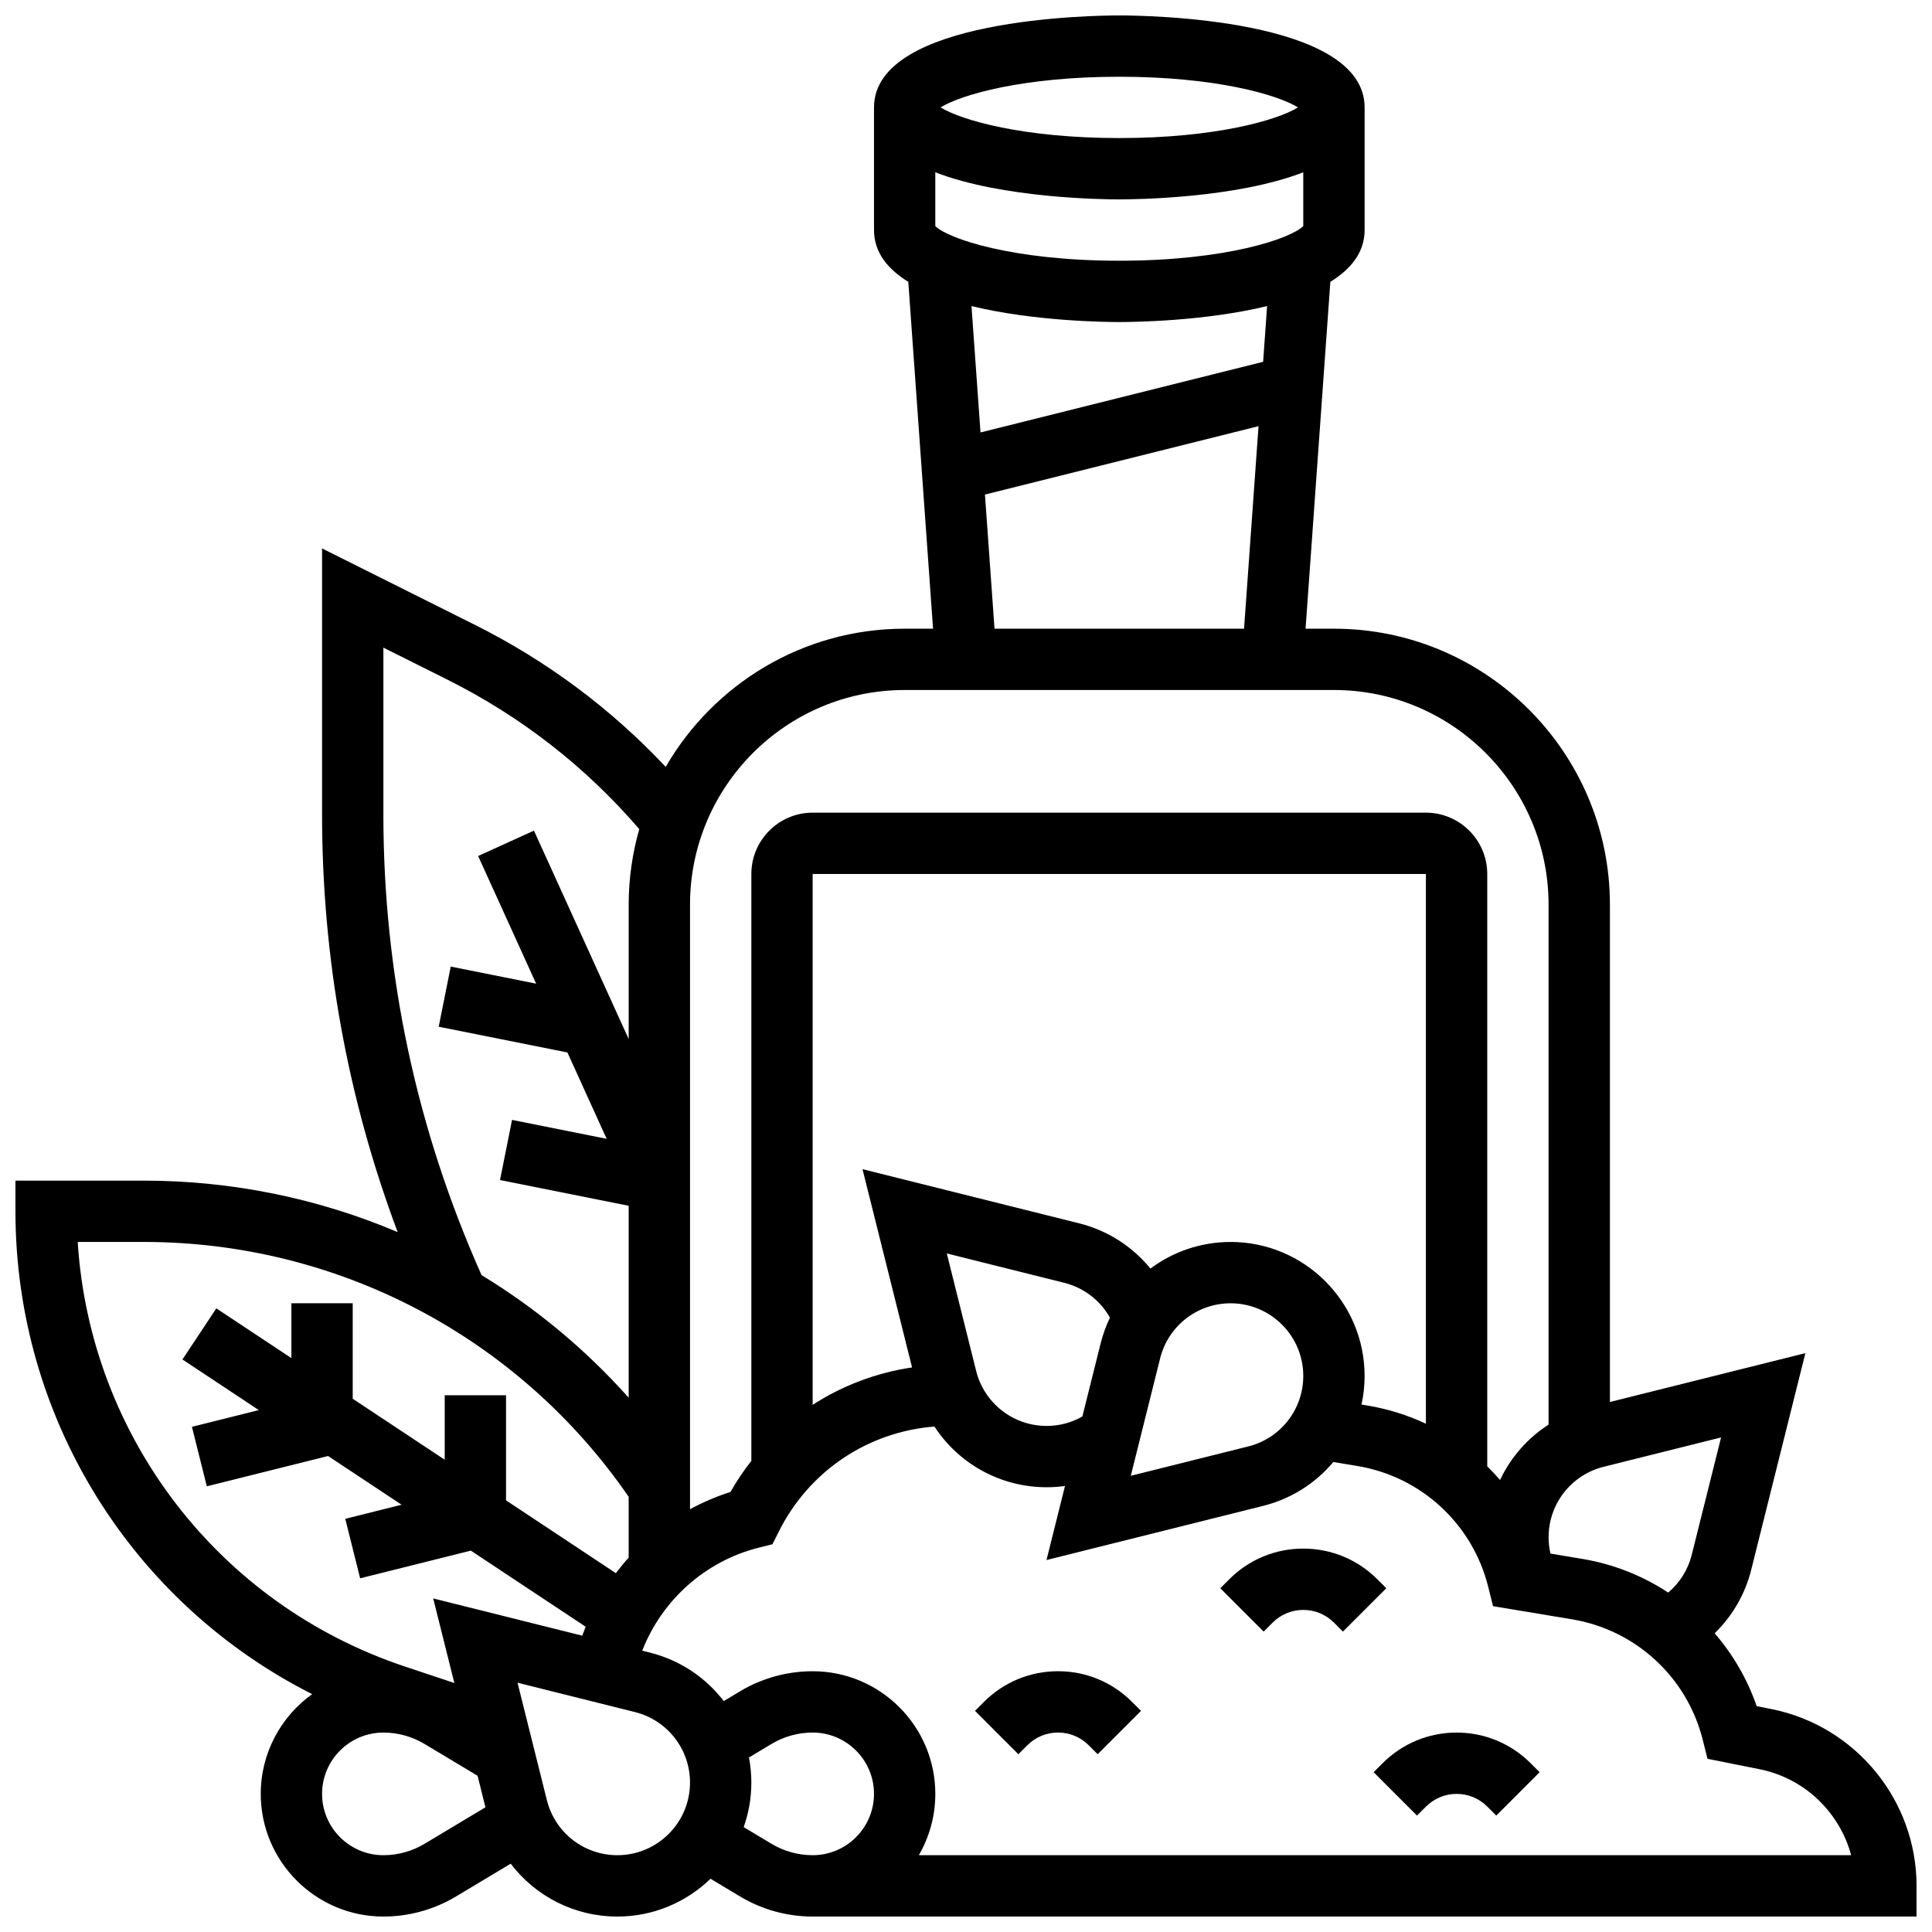 <?xml version="1.0" encoding="UTF-8"?>
<!-- Uploaded to: ICON Repo, www.iconrepo.com, Generator: ICON Repo Mixer Tools -->
<svg width="800px" height="800px" version="1.1" viewBox="144 144 512 512" xmlns="http://www.w3.org/2000/svg">
 <defs>
  <clipPath id="a">
   <path d="m148.09 148.09h503.81v503.81h-503.81z"/>
  </clipPath>
 </defs>
 <g clip-path="url(#a)">
  <path d="m613.5 596.93-3.965-0.793c-2.488-7.184-6.301-13.707-11.133-19.301 4.68-4.551 8.07-10.348 9.691-16.832l14.352-57.41-51.801 12.949v-131.8c0-40.324-32.809-73.133-73.133-73.133h-7.523l6.566-91.918c5.492-3.387 9.082-7.848 9.082-13.719v-32.504c0-23.695-58.355-24.379-65.008-24.379s-65.008 0.684-65.008 24.379v32.504c0 5.875 3.59 10.332 9.086 13.719l6.562 91.918h-7.523c-27.031 0-50.672 14.754-63.328 36.625-14.523-15.461-31.504-28.113-50.637-37.684l-40.43-20.215v70.484c0 38.152 6.746 75.285 20.035 110.7-20.961-8.883-43.785-13.641-67.301-13.641h-33.992v8.125c0 54.723 30.871 103.84 78.633 127.96-8.238 5.906-13.625 15.551-13.625 26.438 0 17.922 14.582 32.504 32.504 32.504 6.789 0 13.453-1.844 19.273-5.34l14.461-8.676c6.555 8.629 16.883 14.016 28.27 14.016 9.586 0 18.289-3.824 24.684-10.02l7.801 4.68c5.82 3.496 12.488 5.34 19.273 5.34h292.54v-8.125c0-22.695-16.152-42.395-38.402-46.848zm-21.176-40.867c-0.984 3.945-3.188 7.41-6.223 9.988-6.766-4.445-14.484-7.547-22.789-8.93l-8.426-1.402c-0.32-1.406-0.492-2.848-0.492-4.324 0-8.852 5.996-16.531 14.582-18.68l31.129-7.781zm-122.2-82.93c-7.894 0-15.277 2.594-21.25 7.055-4.766-5.848-11.332-10.105-18.895-11.996l-57.406-14.352 13.133 52.543c-9.512 1.414-18.465 4.824-26.344 9.914v-140.68h162.52v145.69c-4.832-2.273-10.023-3.914-15.461-4.82l-1.605-0.266c0.535-2.453 0.816-4.992 0.816-7.586 0-19.578-15.93-35.504-35.508-35.504zm-75.215 3.043 31.129 7.781c5.203 1.301 9.543 4.664 12.109 9.242-1.035 2.152-1.871 4.434-2.469 6.828l-4.84 19.363c-2.875 1.633-6.098 2.496-9.469 2.496-8.852 0-16.531-5.996-18.68-14.582zm56.539 27.793c2.144-8.586 9.828-14.582 18.68-14.582 10.617 0 19.254 8.637 19.254 19.254 0 8.852-5.996 16.531-14.582 18.68l-31.129 7.781zm-59.582-300.04v-14.266c17.797 6.887 44.395 7.18 48.758 7.18 4.363 0 30.961-0.293 48.754-7.18v14.266c-3.414 3.336-20.5 9.168-48.754 9.168s-45.344-5.832-48.758-9.168zm48.758-39.59c25.492 0 41.895 4.75 47.363 8.125-5.473 3.379-21.871 8.125-47.363 8.125-25.492 0-41.895-4.75-47.363-8.125 5.469-3.375 21.871-8.125 47.363-8.125zm0 65.008c3.629 0 22.637-0.203 39.172-4.234l-1.055 14.77-74.895 18.723-2.391-33.492c16.531 4.031 35.539 4.234 39.168 4.234zm-35.602 45.719 72.5-18.125-3.836 53.668h-66.129zm-21.281 51.793h113.76c31.363 0 56.883 25.516 56.883 56.883v137.8c-5.594 3.602-10.039 8.699-12.855 14.672-1.082-1.254-2.215-2.461-3.394-3.617v-156.98c0-8.961-7.293-16.25-16.25-16.25l-162.52-0.004c-8.961 0-16.25 7.293-16.25 16.25v155.53c-2.023 2.586-3.883 5.332-5.539 8.246-3.742 1.184-7.324 2.727-10.715 4.574v-160.22c0-31.363 25.52-56.883 56.883-56.883zm-138.14 32.957v-44.188l16.906 8.453c19.578 9.789 36.684 23.113 50.906 39.645-1.812 6.367-2.805 13.078-2.805 20.016v35.621l-25.105-55.234-14.793 6.727 15.375 33.828-22.637-4.527-3.188 15.938 34.109 6.82 10.402 22.887-25.074-5.016-3.188 15.938 34.098 6.816v50.867c-11.414-12.797-24.566-23.715-38.984-32.484-17.254-38.656-26.023-79.719-26.023-122.11zm-81.004 113.31h17.484c51.512 0 99.363 25.207 128.52 67.535v16.129c-1.191 1.32-2.32 2.699-3.394 4.117l-29.105-19.297v-27.855h-16.25v17.086l-24.379-16.156v-25.309h-16.254v14.535l-19.891-13.184-8.977 13.547 20.242 13.418-17.727 4.434 3.941 15.766 32.137-8.035 19.484 12.914-14.93 3.734 3.941 15.766 29.34-7.336 30.422 20.164c-0.312 0.785-0.613 1.574-0.895 2.375l-39.504-9.875 5.606 22.418-13.121-4.375c-49.426-16.48-83.438-61.074-86.695-112.52zm91.918 159.5c-3.297 1.977-7.07 3.023-10.914 3.023-8.961 0-16.25-7.293-16.25-16.25 0-8.961 7.293-16.25 16.25-16.25 3.844 0 7.617 1.047 10.914 3.023l14.047 8.426 2.086 8.352zm51.094 3.023c-8.852 0-16.531-5.996-18.68-14.582l-7.781-31.129 31.129 7.781c8.586 2.148 14.582 9.828 14.582 18.68 0 10.613-8.637 19.25-19.25 19.25zm40.844-3.023-7.367-4.418c1.309-3.699 2.027-7.668 2.027-11.809 0-2.266-0.219-4.488-0.629-6.648l5.969-3.582c3.297-1.977 7.07-3.023 10.914-3.023 8.961 0 16.25 7.293 16.25 16.25 0 8.961-7.293 16.25-16.25 16.25-3.848 0.004-7.621-1.043-10.914-3.019zm39.043 3.023c2.773-4.785 4.371-10.336 4.371-16.25 0-17.922-14.582-32.504-32.504-32.504-6.789 0-13.453 1.844-19.273 5.34l-4.289 2.57c-4.754-6.207-11.555-10.844-19.582-12.852l-2.023-0.504c5.219-13.387 16.695-23.75 30.887-27.301l3.625-0.906 1.672-3.344c8.027-16.055 23.594-26.453 41.254-27.848 6.41 9.832 17.461 16.086 29.734 16.086 1.641 0 3.266-0.117 4.867-0.336l-4.906 19.629 57.406-14.352c7.496-1.875 13.914-6.035 18.605-11.629l6.41 1.066c16.883 2.812 30.477 15.359 34.625 31.969l1.293 5.168 20.961 3.492c16.883 2.812 30.477 15.359 34.625 31.969l1.246 4.988 13.801 2.762c11.941 2.387 21.223 11.434 24.27 22.785z"/>
 </g>
 <path d="m424.38 586.89c-7.41 0-14.375 2.887-19.617 8.125l-2.379 2.379 11.492 11.492 2.383-2.379c2.172-2.172 5.059-3.367 8.125-3.367 3.07 0 5.957 1.195 8.125 3.367l2.379 2.379 11.492-11.492-2.383-2.375c-5.238-5.242-12.207-8.129-19.617-8.129z"/>
 <path d="m509 562.52c-5.238-5.238-12.207-8.125-19.617-8.125-7.41 0-14.375 2.887-19.617 8.125l-2.379 2.379 11.492 11.492 2.383-2.379c2.172-2.172 5.059-3.367 8.125-3.367 3.07 0 5.957 1.195 8.125 3.367l2.379 2.379 11.492-11.492z"/>
 <path d="m530.02 603.15c-7.41 0-14.375 2.887-19.617 8.125l-2.379 2.379 11.492 11.492 2.383-2.379c2.172-2.172 5.059-3.367 8.125-3.367 3.07 0 5.957 1.195 8.125 3.367l2.379 2.379 11.492-11.492-2.383-2.379c-5.242-5.238-12.211-8.125-19.617-8.125z"/>
</svg>